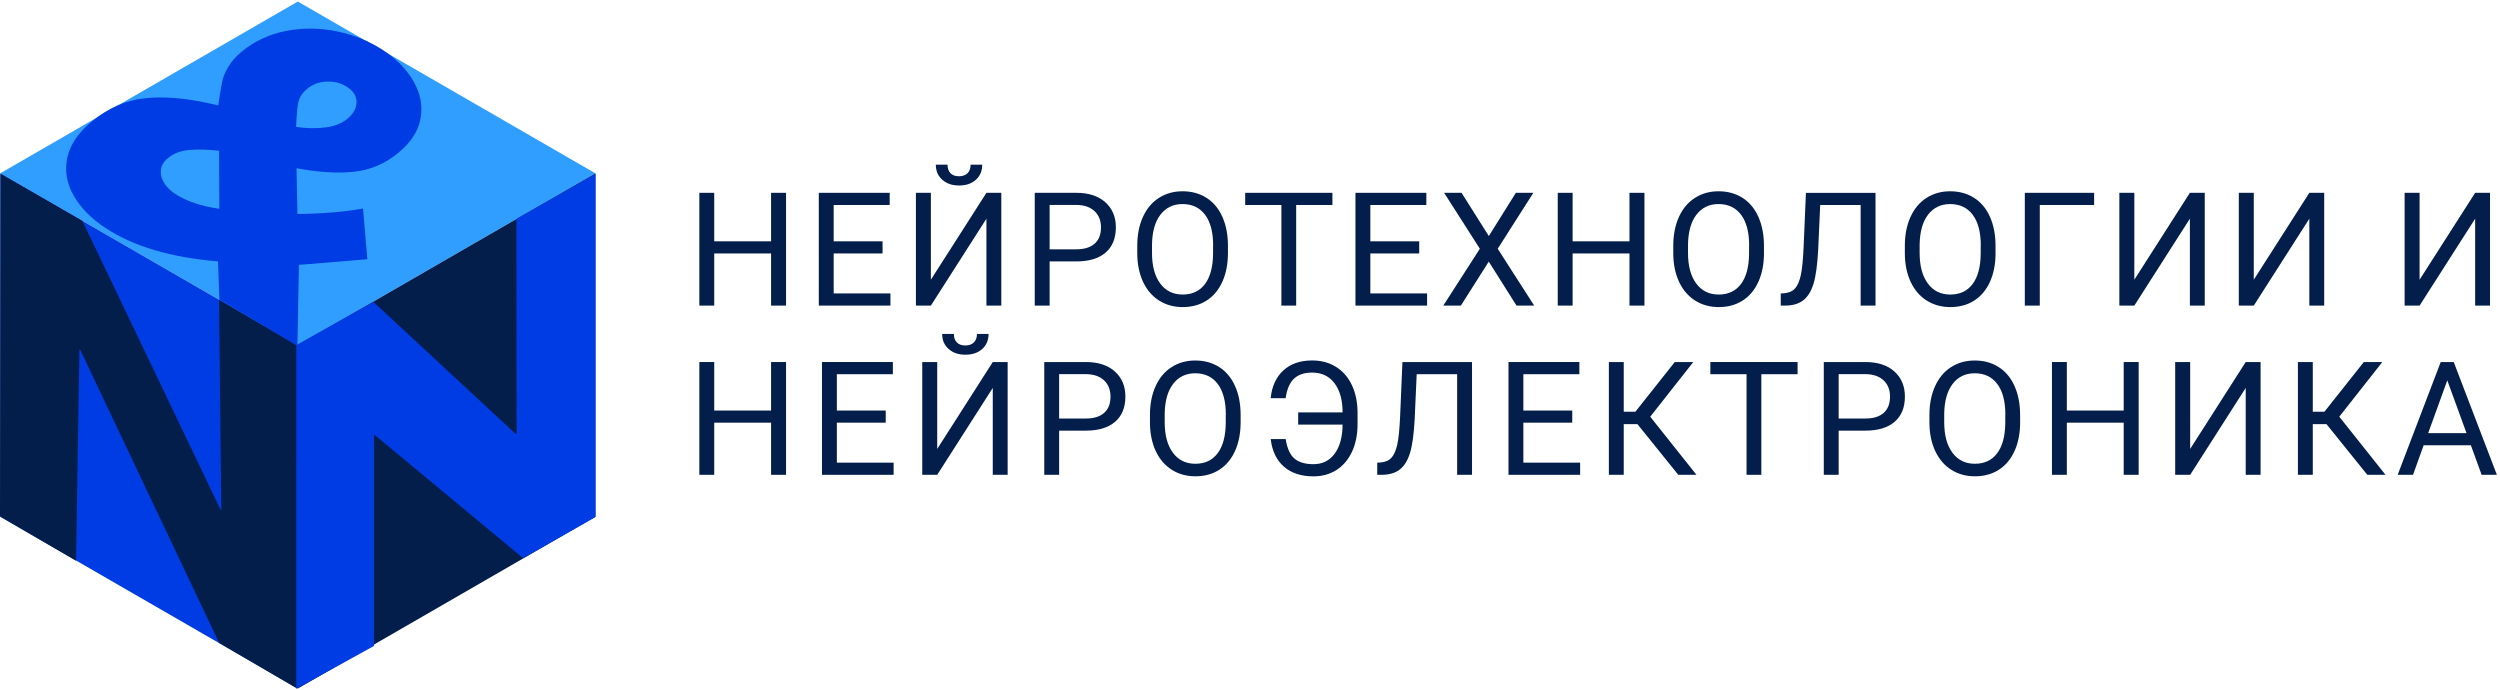 <svg width="536" height="148" viewBox="0 0 536 148" fill="none" xmlns="http://www.w3.org/2000/svg">
  <path d="M168.53 65.52H165.32V54.34H153.13V65.52H149.94V41.34H153.13V51.74H165.32V41.34H168.53V65.52Z" fill="#031E4B"/>
  <path d="M189.22 54.34H178.74V62.91H190.91V65.52H175.55V41.34H190.75V43.95H178.74V51.74H189.22V54.34Z" fill="#031E4B"/>
  <path d="M211.49 41.34H214.68V65.52H211.49V46.89L199.58 65.52H196.37V41.34H199.58V59.97L211.49 41.34ZM210.59 35.31C210.59 36.66 210.13 37.74 209.22 38.55C208.31 39.37 207.11 39.77 205.62 39.77C204.14 39.77 202.94 39.36 202.02 38.54C201.1 37.72 200.64 36.64 200.64 35.31H203.15C203.15 36.08 203.36 36.69 203.78 37.13C204.2 37.57 204.82 37.79 205.62 37.79C206.39 37.79 207 37.57 207.44 37.14C207.88 36.71 208.1 36.1 208.1 35.31H210.59Z" fill="#031E4B"/>
  <path d="M225.04 56.05V65.52H221.85V41.34H230.77C233.42 41.34 235.49 42.02 236.99 43.37C238.49 44.72 239.24 46.51 239.24 48.73C239.24 51.08 238.51 52.89 237.04 54.15C235.57 55.42 233.47 56.05 230.74 56.05H225.04ZM225.04 53.45H230.77C232.47 53.45 233.78 53.05 234.69 52.24C235.6 51.44 236.05 50.27 236.05 48.75C236.05 47.31 235.6 46.15 234.69 45.29C233.78 44.43 232.54 43.98 230.95 43.94H225.04V53.45Z" fill="#031E4B"/>
  <path d="M263.27 54.21C263.27 56.58 262.87 58.65 262.07 60.41C261.27 62.18 260.14 63.52 258.68 64.45C257.22 65.38 255.51 65.84 253.57 65.84C251.67 65.84 249.98 65.37 248.51 64.44C247.04 63.51 245.89 62.17 245.08 60.44C244.27 58.71 243.85 56.7 243.83 54.42V52.68C243.83 50.36 244.23 48.3 245.04 46.52C245.85 44.74 246.99 43.37 248.47 42.43C249.95 41.48 251.64 41.01 253.54 41.01C255.48 41.01 257.19 41.48 258.66 42.41C260.14 43.35 261.28 44.7 262.07 46.48C262.87 48.26 263.27 50.33 263.27 52.68V54.21ZM260.1 52.65C260.1 49.78 259.52 47.58 258.37 46.05C257.22 44.52 255.61 43.75 253.54 43.75C251.53 43.75 249.94 44.52 248.78 46.05C247.62 47.58 247.03 49.71 246.99 52.44V54.22C246.99 57 247.57 59.18 248.74 60.77C249.91 62.36 251.52 63.15 253.56 63.15C255.62 63.15 257.21 62.4 258.34 60.9C259.47 59.4 260.05 57.25 260.08 54.45V52.65H260.1Z" fill="#031E4B"/>
  <path d="M285.67 43.95H277.9V65.52H274.73V43.95H266.97V41.34H285.67V43.95Z" fill="#031E4B"/>
  <path d="M304.28 54.34H293.8V62.91H305.97V65.52H290.61V41.34H305.81V43.95H293.8V51.74H304.28V54.34Z" fill="#031E4B"/>
  <path d="M319.2 50.61L325 41.34H328.75L321.11 53.33L328.93 65.52H325.14L319.19 56.09L313.21 65.52H309.44L317.28 53.33L309.62 41.34H313.36L319.2 50.61Z" fill="#031E4B"/>
  <path d="M352.57 65.52H349.36V54.34H337.17V65.52H333.98V41.34H337.17V51.74H349.36V41.34H352.57V65.52Z" fill="#031E4B"/>
  <path d="M378.2 54.21C378.2 56.58 377.8 58.65 377 60.41C376.2 62.18 375.07 63.52 373.61 64.45C372.15 65.38 370.44 65.84 368.5 65.84C366.6 65.84 364.91 65.37 363.43 64.44C361.96 63.51 360.82 62.17 360 60.44C359.19 58.71 358.77 56.7 358.75 54.42V52.68C358.75 50.36 359.15 48.3 359.96 46.52C360.77 44.74 361.91 43.37 363.39 42.43C364.87 41.48 366.56 41.01 368.46 41.01C370.4 41.01 372.11 41.48 373.58 42.41C375.06 43.35 376.2 44.7 376.99 46.48C377.79 48.26 378.19 50.33 378.19 52.68V54.21H378.2ZM375.02 52.65C375.02 49.78 374.44 47.58 373.29 46.05C372.14 44.52 370.53 43.75 368.46 43.75C366.45 43.75 364.86 44.52 363.7 46.05C362.54 47.58 361.95 49.71 361.91 52.44V54.22C361.91 57 362.49 59.18 363.66 60.77C364.83 62.36 366.44 63.15 368.48 63.15C370.54 63.15 372.13 62.4 373.26 60.9C374.39 59.4 374.97 57.25 375 54.45V52.65H375.02Z" fill="#031E4B"/>
  <path d="M402.11 41.34V65.52H398.92V43.95H390.25L389.82 53.54C389.65 56.75 389.32 59.17 388.83 60.79C388.34 62.41 387.61 63.6 386.66 64.35C385.71 65.11 384.43 65.5 382.84 65.52H381.79V62.91L382.45 62.88C383.48 62.8 384.27 62.47 384.82 61.88C385.37 61.29 385.79 60.34 386.08 59.05C386.37 57.75 386.57 55.76 386.69 53.07L387.19 41.35H402.11V41.34Z" fill="#031E4B"/>
  <path d="M427.85 54.21C427.85 56.58 427.45 58.65 426.65 60.41C425.85 62.18 424.72 63.52 423.26 64.45C421.8 65.38 420.09 65.84 418.15 65.84C416.25 65.84 414.56 65.37 413.08 64.44C411.61 63.51 410.47 62.17 409.65 60.44C408.84 58.71 408.42 56.7 408.4 54.42V52.68C408.4 50.36 408.8 48.3 409.61 46.52C410.42 44.74 411.56 43.37 413.04 42.43C414.52 41.48 416.21 41.01 418.11 41.01C420.05 41.01 421.76 41.48 423.23 42.41C424.71 43.35 425.85 44.7 426.64 46.48C427.44 48.26 427.84 50.33 427.84 52.68V54.21H427.85ZM424.68 52.65C424.68 49.78 424.1 47.58 422.95 46.05C421.8 44.52 420.19 43.75 418.12 43.75C416.11 43.75 414.52 44.52 413.36 46.05C412.2 47.58 411.61 49.71 411.57 52.44V54.22C411.57 57 412.15 59.18 413.32 60.77C414.49 62.36 416.1 63.15 418.14 63.15C420.2 63.15 421.79 62.4 422.92 60.9C424.05 59.4 424.63 57.25 424.66 54.45V52.65H424.68Z" fill="#031E4B"/>
  <path d="M448.99 43.95H437.33V65.52H434.12V41.34H448.98V43.95H448.99Z" fill="#031E4B"/>
  <path d="M469.51 41.34H472.7V65.52H469.51V46.89L457.6 65.52H454.39V41.34H457.6V59.97L469.51 41.34Z" fill="#031E4B"/>
  <path d="M495.12 41.34H498.31V65.52H495.12V46.89L483.21 65.52H480V41.34H483.21V59.97L495.12 41.34Z" fill="#031E4B"/>
  <path d="M530.67 41.34H533.86V65.52H530.67V46.89L518.76 65.52H515.55V41.34H518.76V59.97L530.67 41.34Z" fill="#031E4B"/>
  <path d="M168.53 101.8H165.32V90.62H153.13V101.8H149.94V77.62H153.13V88.02H165.32V77.62H168.53V101.8Z" fill="#031E4B"/>
  <path d="M189.9 90.62H179.42V99.19H191.59V101.8H176.23V77.62H191.43V80.23H179.42V88.02H189.9V90.62Z" fill="#031E4B"/>
  <path d="M212.85 77.62H216.04V101.8H212.85V83.17L200.94 101.8H197.73V77.62H200.94V96.25L212.85 77.62ZM211.95 71.59C211.95 72.94 211.49 74.02 210.58 74.83C209.67 75.65 208.47 76.05 206.98 76.05C205.5 76.05 204.3 75.64 203.38 74.82C202.46 74 202 72.92 202 71.59H204.51C204.51 72.36 204.72 72.97 205.14 73.41C205.56 73.85 206.18 74.07 206.98 74.07C207.75 74.07 208.36 73.85 208.8 73.42C209.24 72.99 209.46 72.38 209.46 71.59H211.95Z" fill="#031E4B"/>
  <path d="M227.08 92.33V101.8H223.89V77.62H232.81C235.46 77.62 237.53 78.3 239.03 79.65C240.53 81 241.28 82.79 241.28 85.01C241.28 87.36 240.55 89.17 239.08 90.43C237.61 91.7 235.51 92.33 232.78 92.33H227.08ZM227.08 89.73H232.81C234.51 89.73 235.82 89.33 236.73 88.52C237.64 87.72 238.09 86.55 238.09 85.03C238.09 83.59 237.64 82.43 236.73 81.57C235.82 80.71 234.58 80.26 232.99 80.22H227.08V89.73Z" fill="#031E4B"/>
  <path d="M265.99 90.49C265.99 92.86 265.59 94.93 264.79 96.69C263.99 98.45 262.86 99.8 261.4 100.73C259.94 101.66 258.23 102.12 256.29 102.12C254.39 102.12 252.7 101.65 251.23 100.72C249.76 99.79 248.61 98.45 247.8 96.72C246.99 94.99 246.57 92.98 246.55 90.7V88.96C246.55 86.64 246.95 84.58 247.76 82.8C248.57 81.02 249.71 79.65 251.19 78.71C252.67 77.76 254.36 77.29 256.26 77.29C258.2 77.29 259.91 77.76 261.38 78.69C262.86 79.63 264 80.98 264.79 82.76C265.59 84.54 265.99 86.61 265.99 88.96V90.49ZM262.82 88.93C262.82 86.06 262.24 83.86 261.09 82.33C259.94 80.8 258.33 80.03 256.26 80.03C254.25 80.03 252.66 80.8 251.5 82.33C250.34 83.86 249.75 85.99 249.71 88.72V90.5C249.71 93.28 250.29 95.46 251.46 97.05C252.63 98.64 254.23 99.43 256.28 99.43C258.34 99.43 259.93 98.68 261.06 97.18C262.19 95.68 262.77 93.53 262.8 90.73V88.93H262.82Z" fill="#031E4B"/>
  <path d="M275.65 94.13C275.96 96.12 276.59 97.52 277.53 98.32C278.48 99.12 279.84 99.52 281.61 99.52C283.53 99.52 285.04 98.77 286.15 97.27C287.26 95.77 287.83 93.69 287.85 91.03H278.33V88.42H287.85C287.85 85.79 287.28 83.71 286.13 82.18C284.99 80.65 283.38 79.88 281.32 79.88C279.66 79.88 278.37 80.31 277.44 81.18C276.51 82.05 275.91 83.45 275.64 85.38H272.43C272.68 82.84 273.59 80.86 275.14 79.43C276.69 78 278.75 77.28 281.32 77.28C283.27 77.28 284.98 77.74 286.46 78.67C287.94 79.6 289.07 80.91 289.87 82.62C290.66 84.33 291.06 86.3 291.06 88.52V90.93C291.06 93.16 290.67 95.12 289.88 96.83C289.09 98.53 287.98 99.84 286.55 100.76C285.12 101.67 283.47 102.13 281.61 102.13C278.98 102.13 276.86 101.44 275.27 100.05C273.68 98.66 272.74 96.69 272.44 94.13H275.65Z" fill="#031E4B"/>
  <path d="M315.6 77.62V101.8H312.41V80.23H303.74L303.31 89.82C303.14 93.03 302.81 95.45 302.32 97.07C301.83 98.69 301.1 99.88 300.15 100.63C299.2 101.39 297.92 101.78 296.33 101.8H295.28V99.19L295.94 99.16C296.97 99.08 297.76 98.75 298.31 98.16C298.86 97.57 299.28 96.62 299.57 95.33C299.86 94.03 300.06 92.04 300.18 89.35L300.68 77.63H315.6V77.62Z" fill="#031E4B"/>
  <path d="M337.09 90.62H326.61V99.19H338.78V101.8H323.42V77.62H338.62V80.23H326.61V88.02H337.09V90.62Z" fill="#031E4B"/>
  <path d="M351.07 90.94H348.13V101.8H344.94V77.62H348.13V88.28H350.62L359.07 77.62H363.04L353.81 89.34L363.72 101.8H359.82L351.07 90.94Z" fill="#031E4B"/>
  <path d="M385.4 80.23H377.63V101.8H374.46V80.23H366.7V77.62H385.4V80.23Z" fill="#031E4B"/>
  <path d="M394.21 92.33V101.8H391.02V77.62H399.94C402.59 77.62 404.66 78.3 406.16 79.65C407.66 81 408.41 82.79 408.41 85.01C408.41 87.36 407.68 89.17 406.21 90.43C404.74 91.7 402.64 92.33 399.91 92.33H394.21ZM394.21 89.73H399.94C401.65 89.73 402.95 89.33 403.86 88.52C404.77 87.72 405.22 86.55 405.22 85.03C405.22 83.59 404.77 82.43 403.86 81.57C402.95 80.71 401.71 80.26 400.12 80.22H394.21V89.73Z" fill="#031E4B"/>
  <path d="M433.12 90.49C433.12 92.86 432.72 94.93 431.92 96.69C431.12 98.45 429.99 99.8 428.53 100.73C427.07 101.66 425.36 102.12 423.42 102.12C421.52 102.12 419.83 101.65 418.35 100.72C416.88 99.79 415.74 98.45 414.92 96.72C414.11 94.99 413.69 92.98 413.67 90.7V88.96C413.67 86.64 414.07 84.58 414.88 82.8C415.69 81.02 416.83 79.65 418.31 78.71C419.79 77.76 421.48 77.29 423.38 77.29C425.32 77.29 427.03 77.76 428.5 78.69C429.98 79.63 431.12 80.98 431.91 82.76C432.71 84.54 433.11 86.61 433.11 88.96V90.49H433.12ZM429.95 88.93C429.95 86.06 429.37 83.86 428.22 82.33C427.07 80.8 425.46 80.03 423.39 80.03C421.38 80.03 419.79 80.8 418.63 82.33C417.47 83.86 416.88 85.99 416.84 88.72V90.5C416.84 93.28 417.42 95.46 418.59 97.05C419.76 98.64 421.37 99.43 423.41 99.43C425.47 99.43 427.06 98.68 428.19 97.18C429.32 95.68 429.9 93.53 429.93 90.73V88.93H429.95Z" fill="#031E4B"/>
  <path d="M458.53 101.8H455.32V90.62H443.13V101.8H439.94V77.62H443.13V88.02H455.32V77.62H458.53V101.8Z" fill="#031E4B"/>
  <path d="M481.48 77.62H484.67V101.8H481.48V83.17L469.57 101.8H466.36V77.62H469.57V96.25L481.48 77.62Z" fill="#031E4B"/>
  <path d="M498.8 90.94H495.86V101.8H492.67V77.62H495.86V88.28H498.35L506.8 77.62H510.77L501.54 89.34L511.45 101.8H507.55L498.8 90.94Z" fill="#031E4B"/>
  <path d="M529.76 95.47H519.63L517.35 101.8H514.06L523.29 77.62H526.08L535.33 101.8H532.06L529.76 95.47ZM520.6 92.86H528.82L524.7 81.55L520.6 92.86Z" fill="#031E4B"/>
  <path d="M0.07 37.15V37.19L63.85 74.01L127.63 37.19V37.15L63.85 0.33L0.07 37.15Z" fill="#2F9EFE"/>
  <path d="M0.07 37.19V110.8L63.77 147.57V73.96L0.07 37.19Z" fill="#003CE4"/>
  <path d="M127.63 110.8V37.19L63.85 74.01L63.77 73.96V147.57L63.85 147.62L127.63 110.8Z" fill="#031E4B"/>
  <path d="M0 110.72L0.11 37.23L17.66 47.35L47.25 109.19L47.44 109.3L46.96 64.23L63.62 73.98L63.64 147.59L46.98 137.84L17.2 75L17.03 74.9L16.31 120.23L0 110.72Z" fill="#031E4B"/>
  <path d="M63.54 147.67V73.99L80.02 64.7L110.57 93.05L110.76 92.95L110.72 46.9L127.7 37.23V110.83L112.17 119.67L80.34 93.26L80.18 93.35V138.49L63.54 147.67Z" fill="#003CE4"/>
  <path d="M47.04 64.24L46.74 56.04C36.51 55.18 28.67 52.83 22.73 48.95C19.59 46.9 17.28 44.56 15.78 41.92C14.29 39.28 13.84 36.57 14.43 33.8C15.03 31.03 16.78 28.44 19.7 26.03C23.16 23.18 26.91 21.53 30.96 21.08C35.01 20.63 39.68 21 44.98 22.19L46.79 22.59L47.09 20.65C47.31 19.17 47.52 17.99 47.73 17.13C47.94 16.26 48.37 15.29 49.03 14.2C49.69 13.11 50.62 12.07 51.84 11.06C54.57 8.8 57.75 7.33 61.36 6.63C64.97 5.93 68.6 5.97 72.25 6.73C75.9 7.49 79.17 8.82 82.08 10.72C84.96 12.6 87.15 14.83 88.64 17.41C90.13 19.99 90.64 22.63 90.18 25.34C89.71 28.05 88.12 30.52 85.41 32.76C82.56 35.11 79.37 36.47 75.85 36.83C72.33 37.19 68.24 36.94 63.57 36.07L63.77 45.88C69.29 45.81 73.97 45.42 77.83 44.7L78.76 55.58L65.32 56.69L64.09 56.76L63.76 74.14L47.04 64.24ZM47.03 44.76L46.97 32.32C44.57 32.06 42.45 32 40.62 32.15C38.79 32.29 37.26 32.87 36.03 33.88C35.09 34.65 34.58 35.52 34.48 36.47C34.39 37.42 34.63 38.35 35.21 39.25C35.79 40.16 36.57 40.93 37.54 41.56C39.99 43.16 43.16 44.23 47.03 44.76ZM63.49 27.21C65.62 27.53 67.67 27.57 69.65 27.34C71.63 27.11 73.24 26.49 74.48 25.47C75.76 24.41 76.41 23.23 76.44 21.93C76.46 20.63 75.78 19.52 74.39 18.62C73.14 17.8 71.7 17.43 70.07 17.49C68.44 17.55 67.03 18.07 65.85 19.05C64.79 19.92 64.15 20.94 63.93 22.09C63.71 23.25 63.57 24.96 63.49 27.21Z" fill="#003CE4"/>
</svg>
